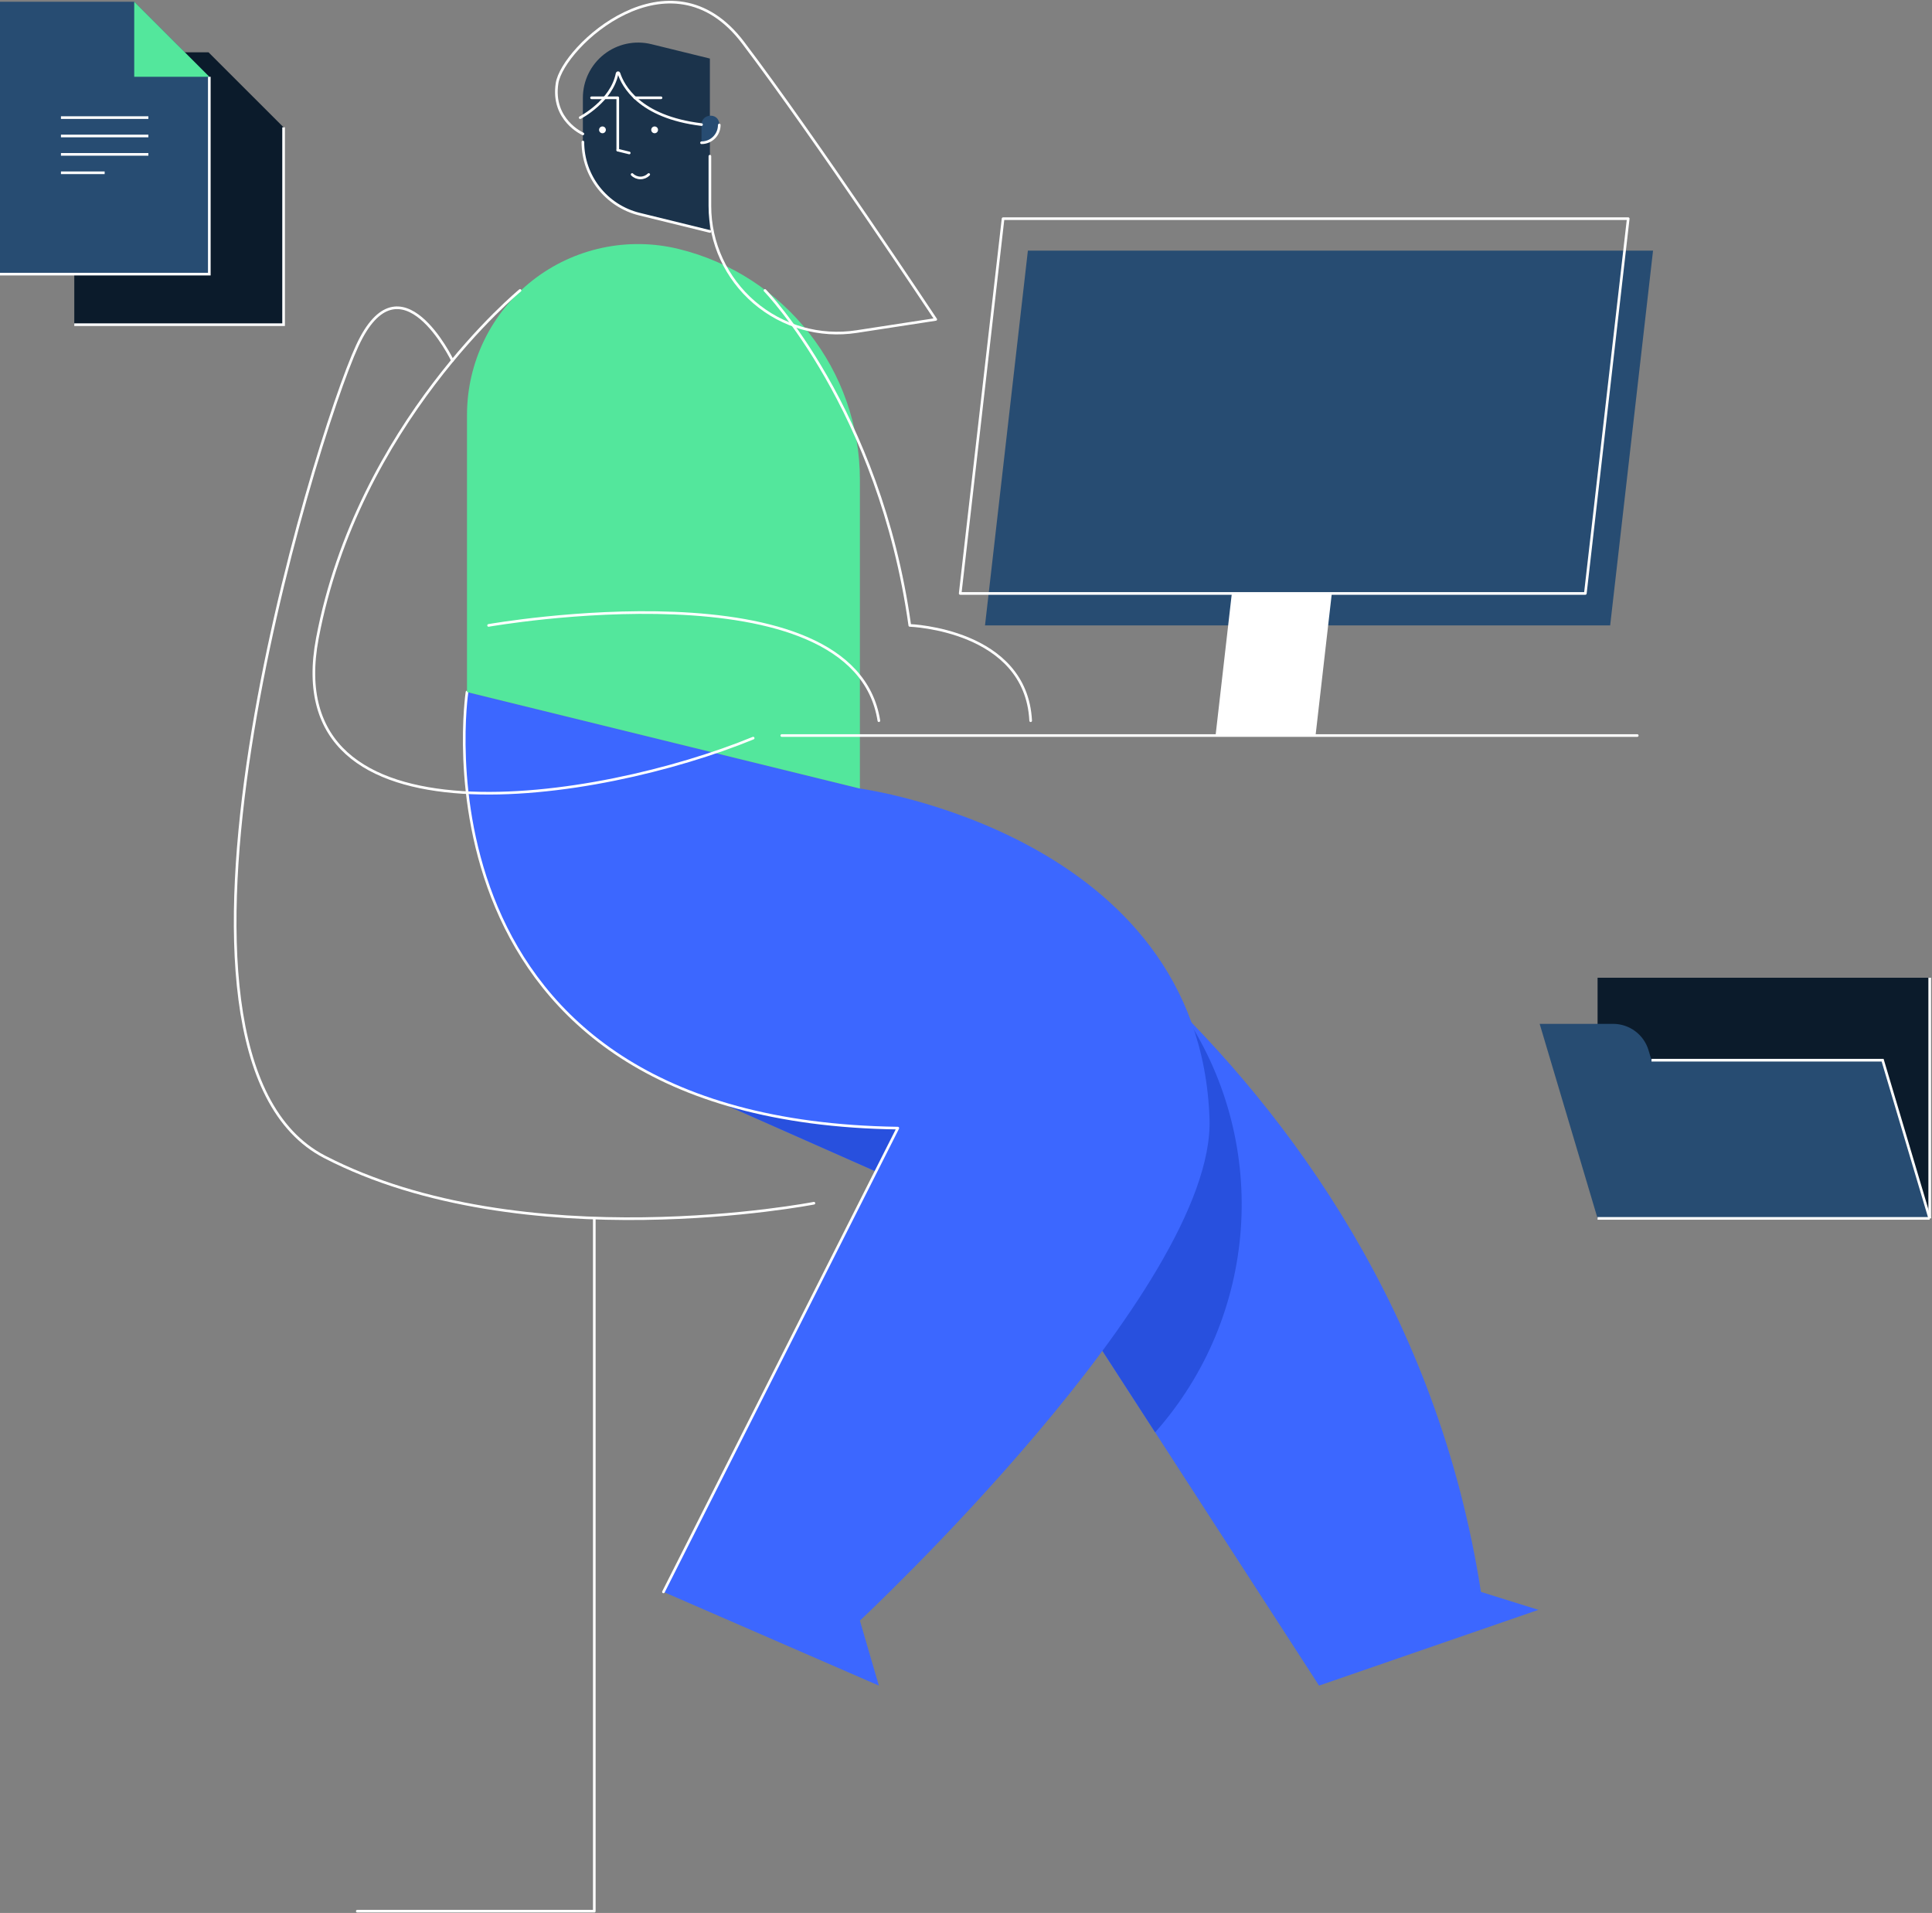 <svg xmlns="http://www.w3.org/2000/svg" width="1097" height="1086" viewBox="0 0 1097 1086" fill="none"><rect x="0" y="0" width="1097" height="1086" fill="#808080" stroke="none"/><rect x="907.113" y="555.072" width="188.585" height="136.621" fill="#0B1B2B"></rect><path d="M1095.7 555.072V691.693" stroke="white" stroke-width="1.5"></path><path d="M937.734 601.89L936.057 596.259C933.406 587.356 925.213 581.251 915.916 581.251H874.225L907.115 691.693H1095.7L1068.96 601.89H937.734Z" fill="#274C72"></path><path d="M907.113 691.693H1095.7" stroke="white" stroke-width="1.5"></path><path d="M1095.7 691.693L1068.96 601.89H937.734" stroke="white" stroke-width="1.5"></path><path d="M42.178 29.694V184.322H161.026V72.287L118.397 29.694H42.178V29.694Z" fill="#0B1B2B"></path><path d="M42.178 184.322H161.026V72.286" stroke="white" stroke-width="1.5"></path><path d="M63.328 95.455H112.961" stroke="white" stroke-width="1.5"></path><path d="M63.328 105.896H112.961" stroke="white" stroke-width="1.5"></path><path d="M63.328 116.338H112.961" stroke="white" stroke-width="1.5"></path><path d="M63.328 126.779H88.145" stroke="white" stroke-width="1.5"></path><path d="M0 1V155.629H118.849V43.593L76.218 1H0V1Z" fill="#274C72"></path><path d="M0 155.629H118.849V43.593" stroke="white" stroke-width="1.5"></path><path d="M118.847 43.593L76.217 1V43.593H118.847V43.593Z" fill="#53E79C"></path><path d="M34.607 66.761H84.241" stroke="white" stroke-width="1.5"></path><path d="M34.607 77.203H84.241" stroke="white" stroke-width="1.5"></path><path d="M34.607 87.644H84.241" stroke="white" stroke-width="1.5"></path><path d="M34.607 98.086H59.424" stroke="white" stroke-width="1.5"></path><path d="M840.889 903.742C791.949 587.95 505.396 450.958 505.396 450.958L386.032 512.567C381.831 512.567 408.405 625.692 408.405 625.692L585.222 703.948L748.955 956.938L873.516 913.929L840.889 903.742Z" fill="#3C67FF"></path><path d="M595.172 508.303C527.426 475.443 446.81 484.409 387.955 531.349C393.797 563.506 408.404 625.691 408.404 625.691L585.221 703.947L655.903 813.162C714.259 747.386 721.38 650.741 673.293 577.136C648.963 552.324 622.854 529.318 595.172 508.303Z" fill="#2850DE"></path><path d="M686.767 635.017C681.021 473.518 488.255 447.663 488.255 447.663L265.169 392.881C265.169 392.881 228.377 636.375 509.791 640.45L376.712 903.741L499.024 956.937L488.255 920.04C488.255 920.04 690.199 731.457 686.767 635.017Z" fill="#3C67FF"></path><path d="M265.169 392.88C265.169 392.88 228.377 636.375 509.791 640.45L376.711 903.741" stroke="white" stroke-width="1.5" stroke-linecap="round" stroke-linejoin="round"></path><path d="M265.168 235.544V392.882L488.254 447.664V272.433C488.254 210.299 445.798 156.193 385.407 141.363H385.406C356.445 134.251 325.819 140.835 302.348 159.219C278.877 177.603 265.168 205.747 265.168 235.544V235.544Z" fill="#53E79C"></path><path d="M330.965 55.518V80.623C330.965 100.034 344.229 116.938 363.096 121.571L403.08 131.39V33.237L369.834 25.073C360.471 22.774 350.571 24.902 342.984 30.845C335.397 36.788 330.965 45.886 330.965 55.518V55.518Z" fill="#1B334B"></path><path d="M330.965 80.622C330.965 100.033 344.229 116.937 363.096 121.57L403.08 131.389" stroke="white" stroke-width="1.5" stroke-linecap="round" stroke-linejoin="round"></path><path d="M371.698 75.642C372.763 75.642 373.626 74.779 373.626 73.715C373.626 72.651 372.763 71.788 371.698 71.788C370.633 71.788 369.77 72.651 369.77 73.715C369.77 74.779 370.633 75.642 371.698 75.642Z" fill="white"></path><path d="M342.084 75.642C343.149 75.642 344.013 74.779 344.013 73.715C344.013 72.651 343.149 71.788 342.084 71.788C341.02 71.788 340.156 72.651 340.156 73.715C340.156 74.779 341.02 75.642 342.084 75.642Z" fill="white"></path><path d="M350.773 85.208V55.519H335.887" stroke="white" stroke-width="1.5" stroke-linecap="round" stroke-linejoin="round"></path><path d="M375.33 55.519H360.443" stroke="white" stroke-width="1.5" stroke-linecap="round" stroke-linejoin="round"></path><path d="M398.328 70.729V81.039C403.894 81.039 408.407 76.531 408.407 70.969C408.407 70.66 408.393 70.355 408.366 70.052C407.801 63.799 398.328 64.451 398.328 70.729Z" fill="#274C72"></path><path d="M398.328 81.039C403.894 81.039 408.407 76.531 408.407 70.969" stroke="white" stroke-width="1.5" stroke-linecap="round" stroke-linejoin="round"></path><path d="M358.914 99.064C360.166 100.314 361.863 101.017 363.633 101.017C365.403 101.017 367.101 100.314 368.352 99.064" stroke="white" stroke-width="1.5" stroke-linecap="round" stroke-linejoin="round"></path><path d="M350.771 85.232L357.283 86.831" stroke="white" stroke-width="1.5" stroke-linecap="round" stroke-linejoin="round"></path><path d="M329.434 66.789C329.434 66.789 347.368 57.458 350.405 41.677C350.443 41.435 350.643 41.251 350.887 41.233C351.131 41.214 351.357 41.365 351.431 41.599C353.633 48.439 362.752 66.429 398.326 70.73" stroke="white" stroke-width="1.5" stroke-linecap="round" stroke-linejoin="round"></path><path d="M330.963 76.005C330.963 76.005 313.122 68.147 316.294 47.32C319.466 26.492 380.644 -30.258 421.883 24.151C463.121 78.561 531.323 181.34 531.323 181.34L486.319 188.252C465.482 191.452 444.285 185.401 428.285 171.685C412.285 157.968 403.079 137.955 403.079 116.892V88.676" stroke="white" stroke-width="1.5" stroke-linecap="round" stroke-linejoin="round"></path><path d="M914.26 355.053H559.293L583.64 142.293H938.607L914.26 355.053Z" fill="#274C72"></path><path fill-rule="evenodd" clip-rule="evenodd" d="M900.166 336.905H545.199L569.547 124.145H924.514L900.166 336.905Z" stroke="white" stroke-width="1.5" stroke-linecap="round" stroke-linejoin="round"></path><path d="M746.976 417.566L756.207 336.904H699.436L690.205 417.566H746.976Z" fill="white"></path><path d="M443.896 417.568H929.643" stroke="white" stroke-width="1.5" stroke-linecap="round" stroke-linejoin="round"></path><path d="M295.284 164.898C295.284 164.898 203.328 240.348 180.217 362.296C157.105 484.243 340.361 454.941 427.648 419.044" stroke="white" stroke-width="1.5" stroke-linecap="round" stroke-linejoin="round"></path><path d="M277.426 355.053C277.426 355.053 484.751 318.437 499.026 409.151" stroke="white" stroke-width="1.5" stroke-linecap="round" stroke-linejoin="round"></path><path d="M434.359 164.898C434.359 164.898 499.424 231.979 516.583 355.052C516.583 355.052 582.579 357.32 585.218 409.15" stroke="white" stroke-width="1.5" stroke-linecap="round" stroke-linejoin="round"></path><path d="M256.901 204.652C256.901 204.652 227.33 143.307 202.859 196.281C178.388 249.255 71.459 598.342 184.298 656.749C297.138 715.157 462.144 683.077 462.144 683.077" stroke="white" stroke-width="1.5" stroke-linecap="round" stroke-linejoin="round"></path><path d="M337.444 691.869V1085H202.859" stroke="white" stroke-width="1.5" stroke-linecap="round" stroke-linejoin="round"></path></svg>